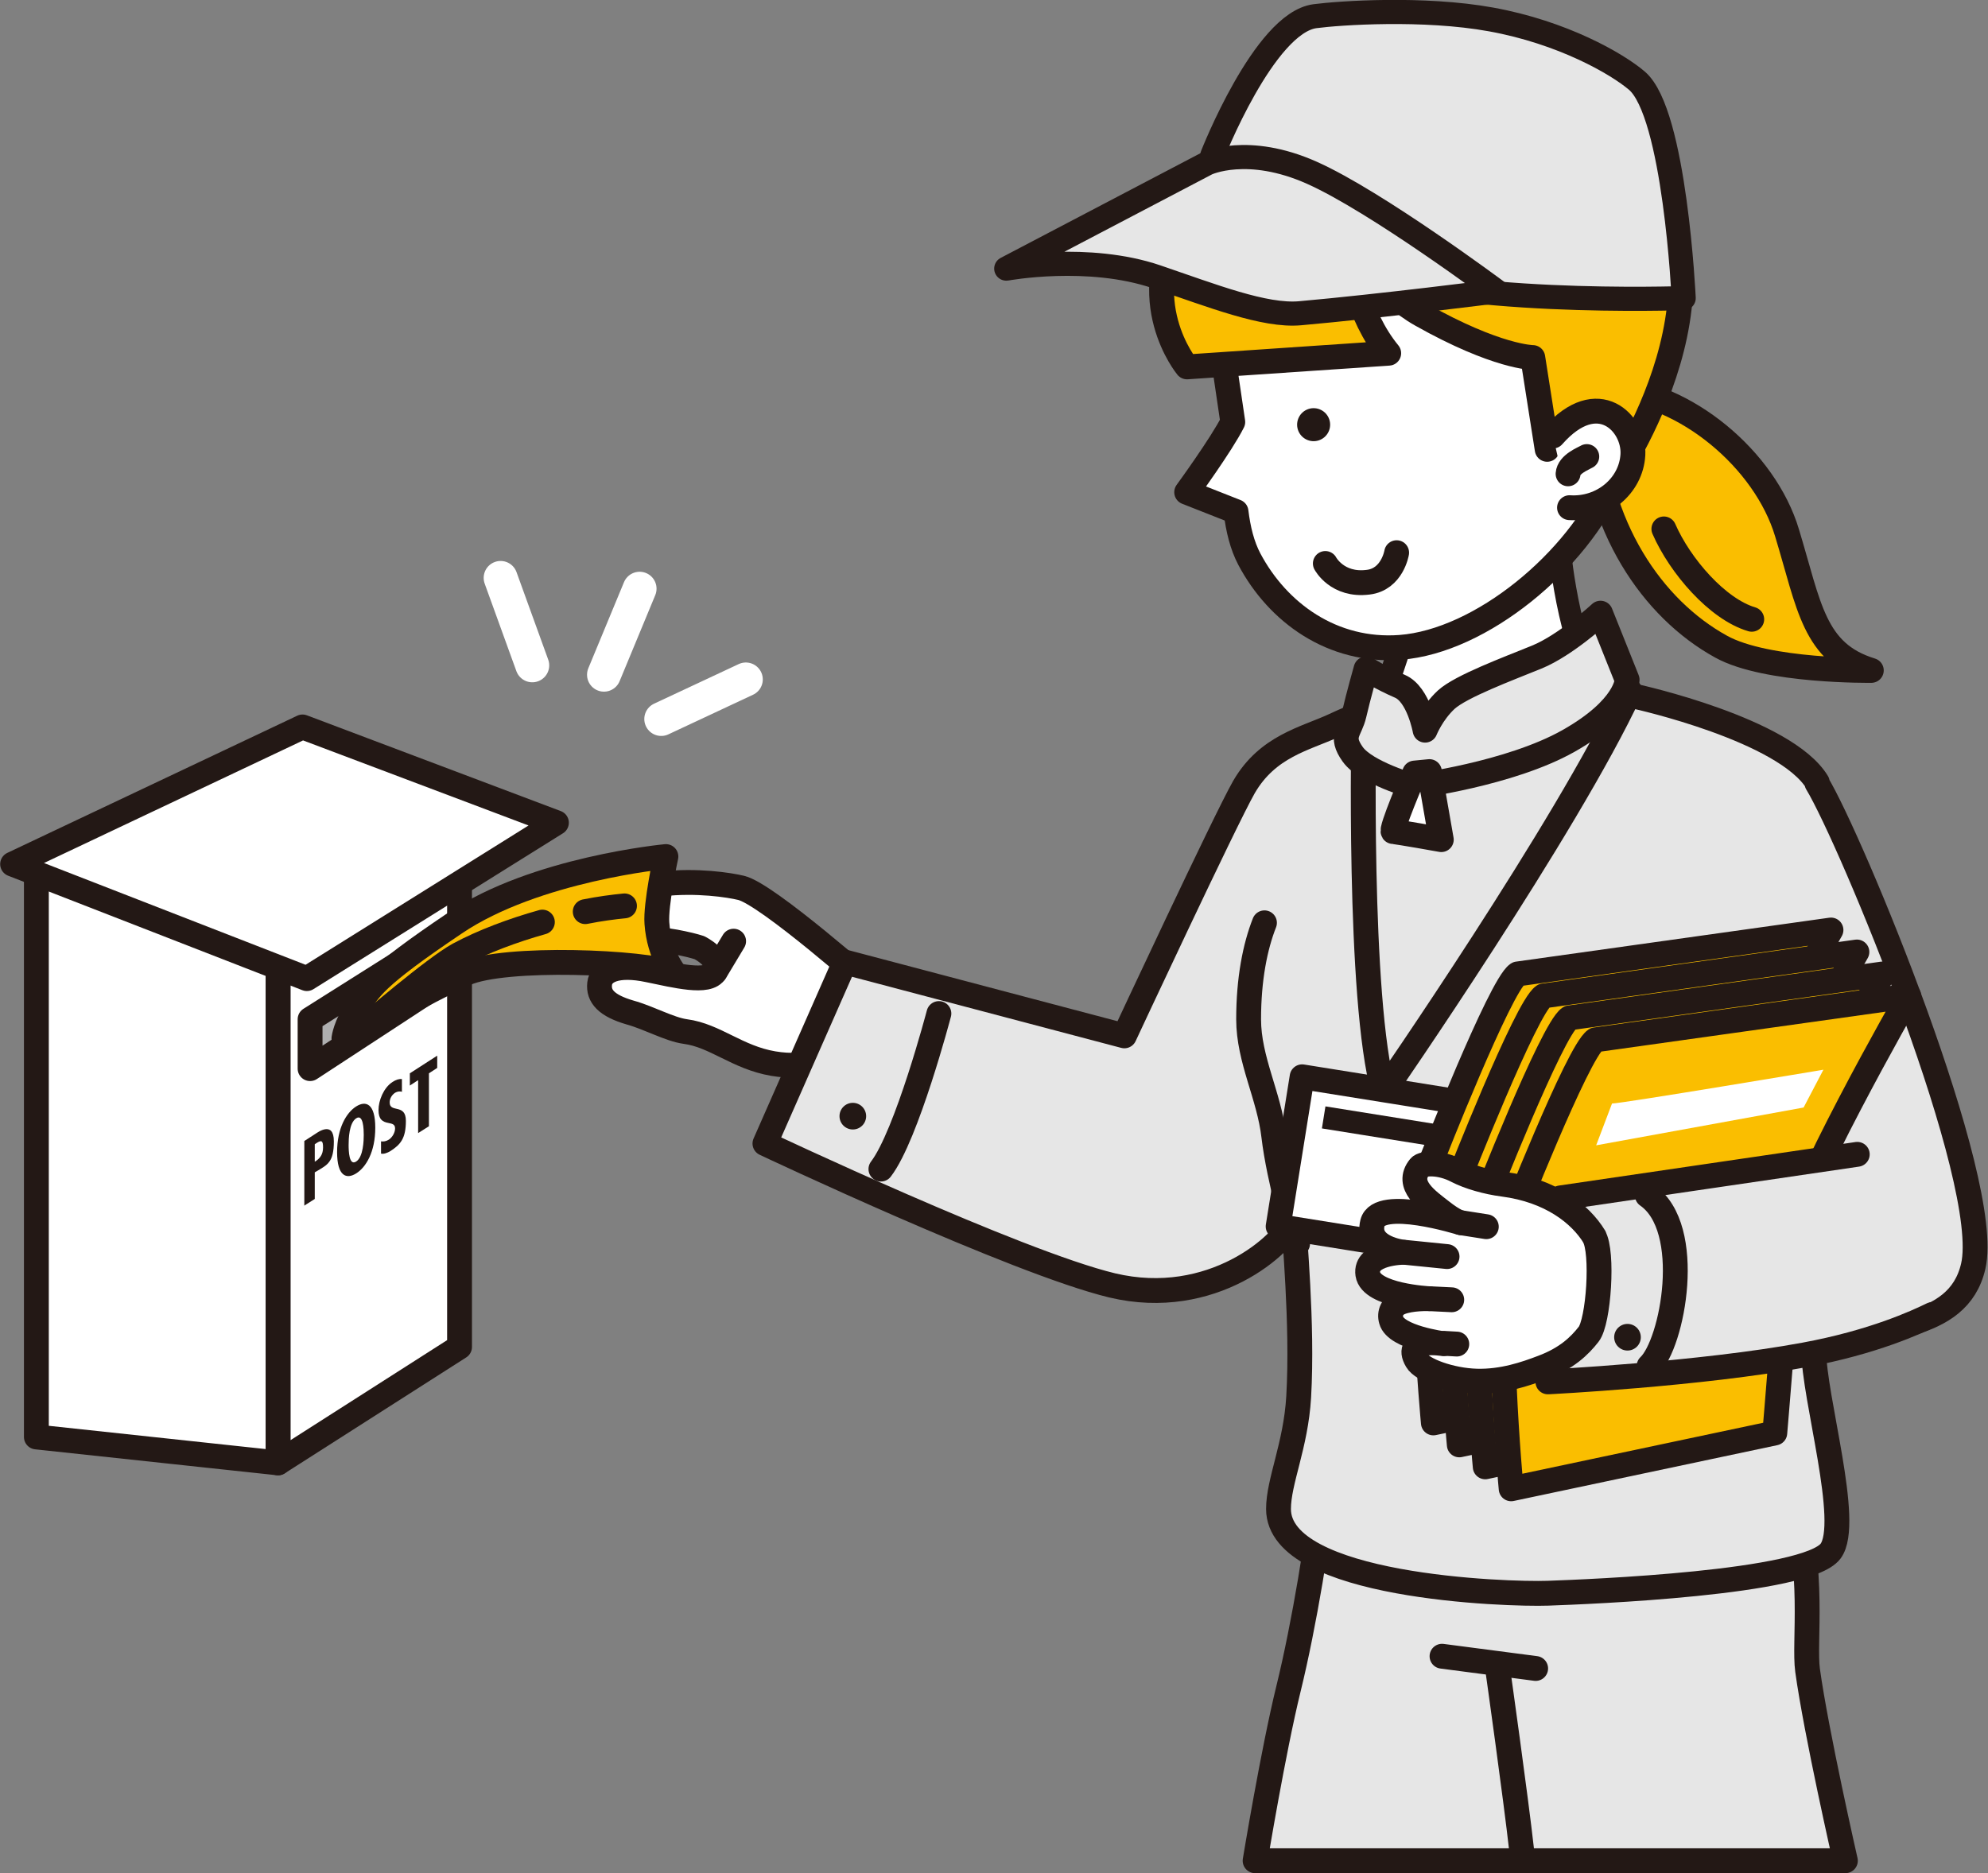 <?xml version="1.0" encoding="UTF-8"?>
<svg id="_レイヤー_2" xmlns="http://www.w3.org/2000/svg" version="1.1" viewBox="0 0 552 520.3">
  <rect x="0" y="0" width="552" height="520.3" fill="#808080" stroke="none"/>
  <!-- Generator: Adobe Illustrator 29.2.1, SVG Export Plug-In . SVG Version: 2.1.0 Build 116)  -->
  <defs>
    <style>
      .st0, .st1, .st2, .st3, .st4, .st5, .st6, .st7, .st8 {
        stroke-linecap: round;
        stroke-linejoin: round;
      }

      .st0, .st1, .st2, .st3, .st4, .st5, .st7, .st8 {
        stroke: #231815;
      }

      .st0, .st2, .st4, .st5, .st7 {
        stroke-width: 6.9px;
      }

      .st0, .st6 {
        fill: none;
      }

      .st1 {
        stroke-width: 6.7px;
      }

      .st1, .st2 {
        fill: #e6e6e6;
      }

      .st9 {
        fill: #231815;
      }

      .st10, .st3, .st4, .st8 {
        fill: #fff;
      }

      .st3 {
        stroke-width: 6.9px;
      }

      .st5 {
        fill: #afafb0;
      }

      .st6 {
        stroke: #fff;
        stroke-width: 9.4px;
      }

      .st7 {
        fill: #fabe00;
      }

      .st8 {
        stroke-width: 6.2px;
      }
    </style>
  </defs>
  <g id="_レイヤー_1-2">
    <g>
      <polygon class="st4" points="127.6 235.7 77.2 267.8 77.2 406.3 127.6 374.1 127.6 235.7"/>
      <polygon class="st4" points="10.1 240.9 10.1 399.1 77.2 406.3 77.2 264.4 10.1 240.9"/>
      <polygon class="st5" points="120.8 274.1 86.1 296.8 86.1 283.1 120.8 261.2 120.8 274.1"/>
      <path class="st4" d="M242.6,274.5s-29.6-26.2-36.8-27.9c-3.3-.8-12.3-2.2-22.1-1.1-11.2,1.3-23.6,5.4-30.6,7.7-10.9,3.5-14.4,10.5-4.4,11.6,4.7.5,8.6.4,19.8-2.8,7.6-2.2,15.9-1.1,21,0,2.9.6,4.7,1.2,4.7,1.2,0,0,6.2,3.1,4.4,6.6-1.8,3.5-11.2,1.1-18.5-.4-8.9-1.9-13.2.3-13.6,3.8-.4,3.5,1.9,6.1,8.4,8,5.4,1.5,11,4.7,15.4,5.3,8.3,1.1,14.4,7.2,24.4,8.9s15-1.7,18.9-4.4,9.1-16.5,9.1-16.5h0Z"/>
      <line class="st0" x1="198.6" y1="269.9" x2="203.7" y2="261.4"/>
      <path class="st7" d="M99.2,279.8c-3.3,5.1-3.7,8.6-3.7,8.6,0,0,22.9-13.1,33.7-18,10.8-4.9,49.9-3.3,58.2,0,0,0-4.4-5.2-5-14-.4-5.2,2.5-18.5,2.5-18.5,0,0-36.3,3.4-58.6,18.5-22.7,15.3-23.6,18.1-27.1,23.4h0Z"/>
      <path class="st0" d="M162.5,253.2c4-.8,7.8-1.3,10.9-1.6"/>
      <path class="st0" d="M101.9,284.9s18.7-16.1,25.5-19.8c6.7-3.6,15-6.7,23.2-9"/>
      <polygon class="st4" points="3.5 240 84 201.9 154.5 228.5 85.2 271.8 3.5 240"/>
      <g>
        <path class="st9" d="M84.5,334.9v-18l3.1-2c.6-.4,5.1-3.7,5.1,2.1s-1.8,6.5-4.6,8.2l-.7.4v7.4l-3,1.9ZM87.5,322.6c1.4-.9,2.2-2,2.2-3.9s-.4-2.1-1.7-1.3l-.6.4v4.8Z"/>
        <path class="st9" d="M104.2,313.2c0,6.8-2.6,11-5.3,12.7-2.7,1.7-5.3.8-5.3-5.9s2.6-11,5.3-12.7c2.7-1.7,5.3-.8,5.3,5.9ZM98.9,322.6c2-1.3,2.1-5.9,2.1-7.4s-.1-5.9-2.1-4.6-2.1,5.8-2.1,7.4.1,5.9,2.1,4.6Z"/>
        <path class="st9" d="M111.9,303.3c-.6-.2-1.3-.3-2.2.2-.9.6-1.5,1.6-1.5,2.7,0,3,4.5.2,4.5,5.1s-1.5,6.6-4.3,8.4c-.8.5-1.9.9-2.6.7v-3.4c.7.1,1.4,0,2.2-.5.9-.6,1.7-1.9,1.7-3.1s-.9-1.3-1.8-1.5c-1.7-.3-2.8-1-2.8-3.6s1.4-6.2,3.9-7.8c.9-.6,1.8-.9,2.6-.8v3.5h0Z"/>
        <path class="st9" d="M121.4,293.2v3.4l-2.3,1.5v14.7l-3,1.9v-14.7l-2.3,1.5v-3.4l7.6-4.9h0Z"/>
      </g>
      <path class="st2" d="M373.1,404.6c-2.5,5.5-5-3.1-5.8,8.8-.9,11.9-5.2,38-9.5,55.5-4.3,17.5-9.3,47.9-9.3,47.9h163.9s-8.1-35.5-10.5-52.9c-1.1-8.1,2.2-26.7-4.4-50.4-4.6-16.4-14.4-17-14.4-17l-109.8,8.1h0Z"/>
      <path class="st2" d="M504.6,217.3c-8.9-14.7-50.2-23.8-50.2-23.8-14-3.4-7.2-7.2-37-2.6-29.8,4.7-33.3,4.2-47,10.6-8,3.7-18.4,5.7-25,17.1-5.2,9.1-33.2,69.1-33.2,69.1l-77.6-20.5-22.2,50.4s69.8,33,96.4,39.4c27.7,6.6,48-11.4,50.5-18.6-.1,4.2,2.5,28.9,1.3,49.6-.8,13.5-5.6,23.4-5.6,31.1,0,21.7,63.4,23.8,74.8,23.4s71.9-2.8,78.5-11.7c5.8-7.8-4.7-42.6-4.7-55.9,17.5-7.3,40-4.7,44.3-23.2,5.5-23.6-34-118.7-43.4-134.2h0Z"/>
      <line class="st0" x1="493" y1="277.6" x2="492.4" y2="323.1"/>
      <path class="st4" d="M415.9,463.9s5,35.5,6.6,49.9"/>
      <path class="st0" d="M360.3,345.4s-5.2-17.9-6.6-29.8c-1.3-11.3-7-21.3-7-32.5s1.8-20.2,4.4-26.8"/>
      <path class="st0" d="M378.7,200.1s-1.7,77.6,5.5,103.1c0,0,51-73.7,68.4-111.2"/>
      <g>
        <rect class="st3" x="369.7" y="292" width="42.1" height="66.1" transform="translate(8.1 659.5) rotate(-80.9)"/>
        <rect class="st9" x="389.4" y="289" width="6.2" height="50.6" transform="translate(20.1 652.2) rotate(-80.9)"/>
      </g>
      <line class="st0" x1="400.4" y1="460" x2="426.4" y2="463.4"/>
      <path class="st7" d="M260.7,281.5s-8.9,33.8-16.1,43.2"/>
      <g>
        <path class="st7" d="M397.6,322s18.9-48.2,23.8-51.5l87-12.2s-32.7,57.1-33.3,69.3c-.5,12.2-3.9,52.1-3.9,52.1l-73.2,15.5s-5-52.7-.5-73.2h0Z"/>
        <path class="st7" d="M404.8,328.1s18.9-48.2,23.8-51.5l87-12.2s-32.7,57.1-33.3,69.3c-.5,12.2-3.9,52.1-3.9,52.1l-73.2,15.5s-5-52.7-.5-73.2h0Z"/>
        <path class="st7" d="M412,334.2s18.9-48.2,23.8-51.5l87-12.2s-32.7,57.1-33.3,69.3c-.5,12.2-3.9,52.1-3.9,52.1l-73.2,15.5s-5-52.7-.5-73.2h0Z"/>
        <path class="st7" d="M419.2,340.3s18.9-48.2,23.8-51.5l87-12.2s-32.7,57.1-33.3,69.3c-.5,12.2-3.9,52.1-3.9,52.1l-73.2,15.5s-5-52.7-.5-73.2h0Z"/>
        <path class="st10" d="M447.5,306.5c2.8,0,58.8-9.4,58.8-9.4l-5.5,10.5-57.6,10.5,4.4-11.6h0Z"/>
      </g>
      <path class="st2" d="M536.5,365.1c-4.3,2.1-16.4,7.7-35.4,11.2-29.1,5.4-71.3,7.5-71.3,7.5l3.5-51.1,82.4-12.1"/>
      <g>
        <path class="st4" d="M442.7,343.5c-3.9-6.4-12.2-12.9-25.3-14.6-4.6-.6-9.5-2-12.8-3.7-4.7-2.5-9.5-2.2-10.4-1.1-4.1,5,2.2,9.3,5.9,12.2,3.9,3.1,5.5,3.3,5.5,3.3,0,0-22.7-7.1-24.5,0s8.6,8.2,8.6,8.2c0,0-10.8.1-9.9,6.1.9,6,17,6.8,17,6.8,0,0-5-.2-8.1,1.1-2.1.9-3,2.9-2.4,4.9,1.3,4.8,14.5,6.5,14.5,6.5,0,0-11.3-1.9-7.4,4.7,1.5,2.6,9.4,5.5,16.6,5.7s13.6-2,18.3-3.8c6.7-2.5,10.3-6,12.8-9.2,2.8-3.5,4.1-22.9,1.5-27.2h0Z"/>
        <line class="st0" x1="405.7" y1="339.6" x2="412.7" y2="340.7"/>
        <line class="st0" x1="389.9" y1="347.8" x2="401.8" y2="349"/>
        <line class="st0" x1="397" y1="360.7" x2="403.1" y2="361"/>
        <line class="st0" x1="401" y1="373.1" x2="404.5" y2="373.3"/>
      </g>
      <path class="st0" d="M457.4,332c13.1,9.1,7.1,41.2.5,47.4"/>
      <circle class="st9" cx="236.8" cy="310" r="3.7"/>
      <circle class="st9" cx="451.9" cy="371.4" r="3.7"/>
      <g>
        <line class="st6" x1="177.6" y1="163.5" x2="167.7" y2="187.4"/>
        <line class="st6" x1="139" y1="160.5" x2="147.8" y2="184.8"/>
        <line class="st6" x1="207.1" y1="188.7" x2="183.6" y2="199.7"/>
      </g>
      <path class="st8" d="M447.1,195.6c-11.1-10.5-14-42.7-14-42.7l-46.2,5.3s7,5.9,1.2,23.4c-5.9,17.6-7,22.2-7,22.2,0,0,4.1,6.4,24,5.9,19.9-.6,42.1-14,42.1-14h0Z"/>
      <path class="st7" d="M446.9,107.9c21,1.2,43.2,19.7,49.3,40.1,6.2,20.4,7.4,33.3,23.4,38.2,0,0-29.1.4-41.7-6.6-19.1-10.5-34.8-33.5-36-63.7.9-7.3,4.9-8,4.9-8h0Z"/>
      <path class="st2" d="M379.5,185.8s4.1,2.6,9.2,4.8c5.2,2.2,7,12.2,7,12.2,0,0,1.9-4.8,5.9-8.5,4.1-3.7,17-8.5,25.1-11.8s17.7-12.2,17.7-12.2l7.4,18.5s0,7.8-16.3,17-42.9,12.6-42.9,12.6c0,0-13.3-3.7-17-8.9s-.7-6.3.4-11.1c1.1-4.8,3.3-12.6,3.3-12.6h0Z"/>
      <path class="st4" d="M392.8,214.7s-7,16.3-5.9,16.3,13.3,2.2,13.3,2.2l-3.3-18.9-4.1.4h0Z"/>
      <path class="st4" d="M452.4,71c-5.4-18-39.4-46.9-66.8-38.7s-41.6,16-46,40.8c-2.4,13.3-.1,24.8,2.7,44.1-3.1,6.2-12.8,19.5-12.8,19.5l13.7,5.4c.6,4.9,1.7,9.4,3.7,13.2,7.9,14.9,23.1,25.9,41.9,24.5,22.4-1.7,49.3-23.9,59-46.6,6.5-15.1,10.1-44.3,4.7-62.4Z"/>
      <path class="st7" d="M361.7,40.9s11.9,34.7,32.9,46.5c21.1,11.9,31,11.9,31,11.9l4,25.5s10.5-17.6,19.3-5.4c1.3,1.8-1.1,13.9-1.1,13.9,0,0,39.8-57.1,4-92.8-26-26-60.1-19.5-90,.4h0Z"/>
      <path class="st7" d="M372.2,35.9s-3.6,41.5,13.4,62.2l-56,3.8s-15.3-18.5-.9-41.7c14.4-23.2,43.5-24.3,43.5-24.3Z"/>
      <path class="st4" d="M431.2,121.1c12.5-14.2,22.7-3.5,22.2,5.2s-8.5,15.3-17.6,14.7"/>
      <path class="st7" d="M435.4,131.6c.2-2.7,4.2-4.2,5.2-4.8"/>
      <path class="st9" d="M369.1,116.5c.8,2.4-.5,5-2.9,5.8-2.4.8-5-.5-5.8-2.9s.5-5,2.9-5.8c2.4-.8,5,.5,5.8,2.9Z"/>
      <g>
        <path class="st1" d="M336.6,43.2s14.4-36.8,28.5-38.7c6.8-.9,30.2-2.5,48.9.9,19.9,3.6,35,12.3,40.5,17,10.6,9,13,60.4,13,60.4,0,0-66.9,2.4-94.2-9.8s-36.5-29.8-36.5-29.8h0Z"/>
        <path class="st1" d="M279.5,74.6s22.7-4.2,41.7,2.3c15.3,5.2,29.9,11,39.8,10.1,22.5-2,54.6-6.1,54.6-6.1,0,0-33.4-24.9-51.3-32.9-17.9-8-29.2-2.6-29.2-2.6l-55.7,29.2h0Z"/>
      </g>
      <path class="st4" d="M387.8,153.5s-1.2,7.4-7.9,8.2c-8.6,1.1-11.9-5.2-11.9-5.2"/>
      <path class="st0" d="M462,146.9c4.5,10.3,14.9,22.3,24.4,25.1"/>
    </g>
  </g>
</svg>